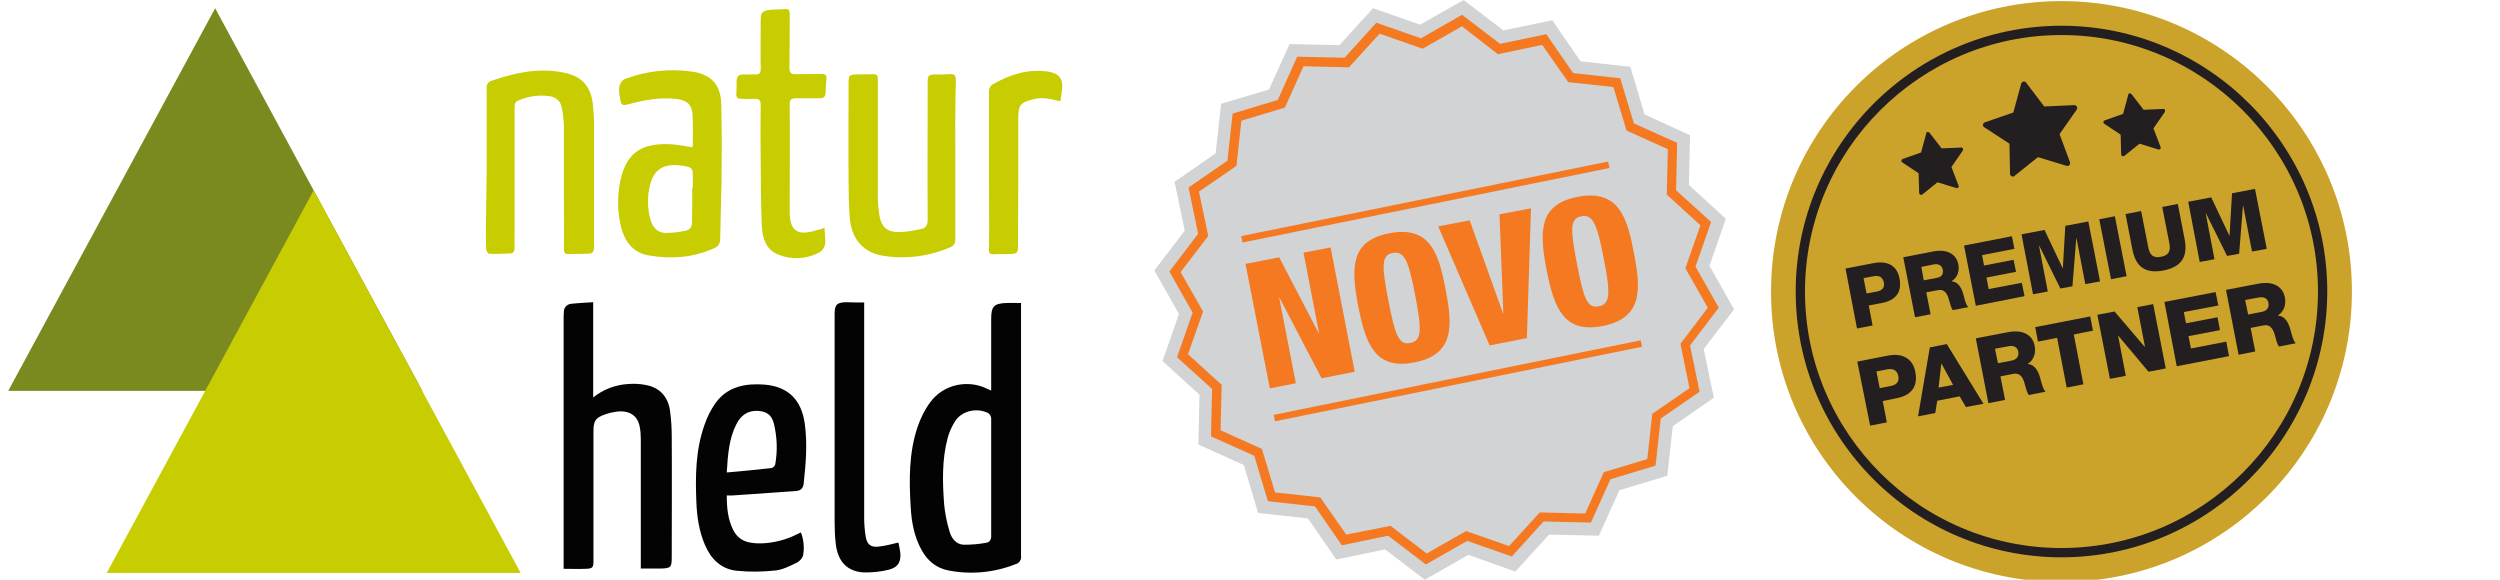 <?xml version="1.0" encoding="utf-8"?>
<!-- Generator: Adobe Illustrator 28.3.0, SVG Export Plug-In . SVG Version: 6.00 Build 0)  -->
<svg version="1.1" id="Layer_1" xmlns="http://www.w3.org/2000/svg" xmlns:xlink="http://www.w3.org/1999/xlink" x="0px" y="0px"
	 viewBox="0 0 913.3 211.8" style="enable-background:new 0 0 913.3 211.8;" xml:space="preserve">
<style type="text/css">
	.st0{fill:#D1D3D4;}
	.st1{fill:#F47920;}
	.st2{clip-path:url(#SVGID_00000040537000762144109840000008388919135762554539_);}
	.st3{fill:#CCA32A;}
	.st4{fill:#231F20;}
	.st5{clip-path:url(#SVGID_00000022546660306786268680000009323100488831358857_);}
	.st6{fill:#030304;}
	.st7{fill:#C8CD02;}
	.st8{fill:#7B8A1F;}
</style>
<polygon class="st0" points="534.7,0 518.8,9 501.6,3 489.3,16.5 471.1,16.1 463.6,32.7 446.1,37.9 444.1,56 429.1,66.4 432.8,84.3 
	421.7,98.8 430.7,114.7 424.7,131.9 438.2,144.2 437.8,162.4 454.4,169.9 459.6,187.4 477.8,189.4 488.2,204.4 506,200.7 
	520.5,211.8 536.4,202.7 553.6,208.8 565.9,195.3 584.1,195.7 591.6,179.1 609.1,173.8 611.1,155.7 626.1,145.3 622.4,127.5 
	633.5,113 624.5,97.1 630.5,79.9 617,67.6 617.4,49.4 600.8,41.8 595.6,24.4 577.4,22.4 567.1,7.4 549.2,11.1 "/>
<path class="st1" d="M520.9,206.2l-13.8-10.5l-16.9,3.5l-9.8-14.2l-17.2-1.9l-5-16.6l-15.8-7.1l0.4-17.3l-12.8-11.6l5.7-16.3
	l-8.5-15l10.5-13.8l-3.5-16.9l14.2-9.8l1.9-17.2l16.5-5l7.1-15.8l17.3,0.4l11.6-12.8l16.3,5.7l15-8.6L548,16l16.9-3.5l9.8,14.2
	l17.2,1.9l5,16.5l15.8,7.1l-0.4,17.3l12.8,11.6l-5.7,16.3l8.5,15l-10.5,13.8l3.5,16.9l-14.2,9.8l-1.9,17.2l-16.5,5l-7.1,15.8
	l-17.3-0.4l-11.6,12.8l-16.3-5.7L520.9,206.2L520.9,206.2z M508,192.1l13.2,10.1l14.4-8.2l15.7,5.5l11.2-12.3l16.6,0.4l6.8-15.1
	l15.9-4.8l1.8-16.5l13.6-9.4l-3.3-16.2l10-13.2l-8.2-14.4l5.5-15.7l-12.3-11.2l0.4-16.6l-15.1-6.8l-4.8-15.9l-16.5-1.8l-9.5-13.6
	l-16.2,3.4L534.1,9.6l-14.4,8.2L504,12.3l-11.2,12.3l-16.6-0.4l-6.8,15.1l-15.9,4.8l-1.8,16.5L438,70l3.4,16.2l-10.1,13.2l8.2,14.4
	l-5.5,15.6l12.3,11.2l-0.4,16.6l15.1,6.8l4.8,15.9l16.5,1.8l9.5,13.6L508,192.1L508,192.1z"/>
<g>
	<path class="st1" d="M455,96.4l12.3-2.4l14.5,27.8l0.1,0l-5.7-29.5l9.9-1.9l8.8,45.4l-12.1,2.4l-15.4-29.5l-0.1,0l6.1,31.3
		l-9.5,1.9L455,96.4L455,96.4z"/>
	<path class="st1" d="M516.7,132.4c-14,2.7-17.7-6.1-20.5-20.5c-2.8-14.4-2.7-24,11.4-26.7c15.1-2.9,18.1,7.9,20.5,20.5
		C530.5,118.3,531.8,129.5,516.7,132.4L516.7,132.4z M515.2,125.3c4.3-0.8,4.2-5,1.8-17.4s-3.8-16.3-8.2-15.5
		c-4.3,0.8-4,4.9-1.6,17.4C509.6,122.3,511,126.2,515.2,125.3L515.2,125.3z"/>
	<path class="st1" d="M525.4,82.7l11.5-2.2l12.2,34l0.1,0l-1.4-36.2l11.5-2.2l-1.5,47.4l-13.6,2.7L525.4,82.7L525.4,82.7z"/>
	<path class="st1" d="M585.5,119.1c-14,2.7-17.7-6.1-20.5-20.5c-2.8-14.4-2.7-24,11.4-26.7c15.1-2.9,18.1,7.9,20.5,20.5
		S600.6,116.1,585.5,119.1L585.5,119.1z M584.1,111.9c4.3-0.8,4.2-5,1.8-17.4S582,78.2,577.7,79c-4.3,0.8-4,4.9-1.6,17.4
		S579.8,112.8,584.1,111.9L584.1,111.9z"/>
</g>
<rect x="452.3" y="72.5" transform="matrix(0.98 -0.199 0.199 0.98 -4.252 105.2)" class="st1" width="136.8" height="2.4"/>
<rect x="464.2" y="137.8" transform="matrix(0.98 -0.199 0.199 0.98 -17.022 108.879)" class="st1" width="136.8" height="2.4"/>
<g>
	<g>
		<defs>
			<rect id="SVGID_1_" x="643.8" y="0.4" width="228.9" height="212.3"/>
		</defs>
		<clipPath id="SVGID_00000054239315585959492590000013246534355591808941_">
			<use xlink:href="#SVGID_1_"  style="overflow:visible;"/>
		</clipPath>
		<g style="clip-path:url(#SVGID_00000054239315585959492590000013246534355591808941_);">
			<path class="st3" d="M753.1,212.6c58.6,0,106.1-47.5,106.1-106.1c0-58.6-47.5-106.1-106.1-106.1c-58.6,0-106.1,47.5-106.1,106.1
				C646.9,165.1,694.4,212.6,753.1,212.6"/>
		</g>
		<g style="clip-path:url(#SVGID_00000054239315585959492590000013246534355591808941_);">
			<path class="st4" d="M753.1,203.6c-53.5,0-97.1-43.5-97.1-97.1c0-53.5,43.5-97.1,97.1-97.1c53.5,0,97.1,43.5,97.1,97.1
				C850.1,160,806.6,203.6,753.1,203.6z M753.1,12.8c-51.6,0-93.7,42-93.7,93.7s42,93.7,93.7,93.7c51.6,0,93.7-42,93.7-93.7
				S804.7,12.8,753.1,12.8z"/>
		</g>
	</g>
	<g>
		<path class="st4" d="M674.2,98.1l10.4-2c4.1-0.8,8.3,0.3,9.3,5.5c1.1,5.4-1.6,8.2-6.5,9.1l-4.7,0.9l1.4,7.3l-5.7,1.1L674.2,98.1z
			 M681.9,107.2l3.8-0.7c1.8-0.4,2.9-1.3,2.5-3.3c-0.4-2.1-1.9-2.6-3.6-2.3l-3.8,0.7L681.9,107.2z"/>
		<path class="st4" d="M695.3,94l11.2-2.2c3.8-0.7,8,0.3,8.9,4.7c0.5,2.4-0.2,4.8-2.4,6.2l0,0.1c2.4,0.1,3.7,2.6,4.2,4.6
			c0.3,0.9,0.9,4.1,1.9,4.8l-5.7,1.1c-0.6-0.7-1.1-2.8-1.3-3.4c-0.6-2.2-1.4-4.4-4.1-3.9l-4.3,0.8l1.6,8l-5.7,1.1L695.3,94z
			 M702.8,102.4l4.8-0.9c1.7-0.3,2.5-1.4,2.1-3.1c-0.3-1.6-1.8-2.1-3.3-1.8l-4.5,0.9L702.8,102.4z"/>
		<path class="st4" d="M717.5,89.7l17.5-3.4l0.9,4.6l-11.8,2.3l0.7,3.8l10.8-2.1l0.9,4.4l-10.8,2.1l0.8,4.2l12.1-2.3l1,4.9
			l-17.8,3.5L717.5,89.7z"/>
		<path class="st4" d="M738.5,85.6l8.4-1.6l6.6,13.9l0.1,0l0.9-15.4l8.4-1.6l4.3,21.9l-5.4,1l-3.2-16.7l-0.1,0l-1.4,17.5l-4.4,0.8
			L745,89.8l-0.1,0l3.2,16.7l-5.4,1L738.5,85.6z"/>
		<path class="st4" d="M766.9,80.1l5.7-1.1l4.3,21.9l-5.7,1.1L766.9,80.1z"/>
		<path class="st4" d="M798.1,87.4c1.2,6.4-1.1,10.1-7.7,11.4c-6.6,1.3-10.2-1.3-11.4-7.7l-2.5-12.9l5.7-1.1l2.6,13.2
			c0.5,2.8,1.8,4.1,4.7,3.5c2.8-0.5,3.6-2.2,3-5l-2.6-13.2l5.7-1.1L798.1,87.4z"/>
		<path class="st4" d="M799.4,73.7l8.4-1.6l6.6,13.9l0.1,0l0.9-15.4l8.4-1.6l4.3,21.9l-5.4,1l-3.2-16.7l-0.1,0l-1.4,17.5l-4.4,0.8
			L805.9,78l-0.1,0l3.2,16.7l-5.4,1L799.4,73.7z"/>
	</g>
	<g>
		<path class="st4" d="M678.5,132.1l11.2-2.2c4.4-0.9,8.9,0.4,10,5.9c1.1,5.8-1.8,8.7-6.9,9.7l-5,1l1.5,7.8l-6.1,1.2L678.5,132.1z
			 M686.7,141.8l4.1-0.8c1.9-0.4,3.1-1.4,2.7-3.6c-0.4-2.2-2-2.8-3.9-2.5l-4.1,0.8L686.7,141.8z"/>
		<path class="st4" d="M705,126.9l6.2-1.2l13.4,21.8l-6.4,1.2l-2.3-3.9l-8.2,1.6l-0.7,4.5l-6.3,1.2L705,126.9z M708.2,141.6l5.3-1
			l-4.2-7.7l-0.1,0L708.2,141.6z"/>
		<path class="st4" d="M721.8,123.6l12-2.3c4.1-0.8,8.6,0.3,9.5,5c0.5,2.5-0.2,5.2-2.5,6.6l0,0.1c2.6,0.1,3.9,2.8,4.5,5
			c0.3,1,1,4.3,2,5.1l-6.1,1.2c-0.7-0.7-1.2-2.9-1.4-3.6c-0.6-2.3-1.5-4.7-4.4-4.1l-4.6,0.9l1.7,8.6l-6.1,1.2L721.8,123.6z
			 M729.9,132.7l5.1-1c1.8-0.4,2.6-1.5,2.3-3.3c-0.3-1.7-1.9-2.3-3.6-1.9l-4.9,0.9L729.9,132.7z"/>
		<path class="st4" d="M764.6,120.8l-7,1.4l3.5,18.2l-6.1,1.2l-3.5-18.2l-7,1.4l-1-5.3l20.1-3.9L764.6,120.8z"/>
		<path class="st4" d="M766.2,115l6.3-1.2l11,12.9l0.1,0l-2.8-14.5l5.8-1.1l4.6,23.5l-6.3,1.2l-11-13.1l-0.1,0l2.8,14.6l-5.8,1.1
			L766.2,115z"/>
		<path class="st4" d="M790.7,110.3l18.7-3.6l1,4.9l-12.6,2.4l0.8,4.1l11.5-2.2l0.9,4.7l-11.5,2.2l0.9,4.5l12.9-2.5l1,5.3l-19.1,3.7
			L790.7,110.3z"/>
		<path class="st4" d="M813.2,105.9l12-2.3c4.1-0.8,8.6,0.3,9.5,5c0.5,2.5-0.2,5.2-2.5,6.6l0,0.1c2.6,0.1,3.9,2.8,4.5,5
			c0.3,1,1,4.3,2,5.1l-6.1,1.2c-0.7-0.7-1.2-2.9-1.4-3.6c-0.6-2.3-1.5-4.7-4.4-4.1l-4.6,0.9l1.7,8.6l-6.1,1.2L813.2,105.9z
			 M821.3,114.9l5.1-1c1.8-0.4,2.6-1.5,2.3-3.3c-0.3-1.7-1.9-2.3-3.6-1.9l-4.9,0.9L821.3,114.9z"/>
	</g>
	<g>
		<defs>
			<rect id="SVGID_00000132062442495092686030000017357751287826390688_" x="643.8" y="0.4" width="228.9" height="212.3"/>
		</defs>
		<clipPath id="SVGID_00000017491941392980243390000006521139500596937887_">
			<use xlink:href="#SVGID_00000132062442495092686030000017357751287826390688_"  style="overflow:visible;"/>
		</clipPath>
		<g style="clip-path:url(#SVGID_00000017491941392980243390000006521139500596937887_);">
			<path class="st4" d="M758.7,38.9c-0.2-0.3-0.6-0.5-0.9-0.5l-11,0.5l-6.6-8.7c-0.2-0.3-0.6-0.5-1-0.4c-0.4,0.1-0.7,0.4-0.8,0.7
				l-2.9,10.6l-10.4,3.6c-0.4,0.1-0.6,0.5-0.7,0.8c0,0.4,0.1,0.8,0.5,1l9.2,6l0.2,11c0,0.4,0.2,0.7,0.6,0.9c0.2,0.1,0.4,0.1,0.6,0.1
				c0.2,0,0.3-0.1,0.4-0.2l8.6-6.9l10.5,3.2c0.4,0.1,0.8,0,1-0.3c0.3-0.3,0.3-0.7,0.2-1.1L752.4,49l6.3-9
				C758.9,39.6,758.9,39.2,758.7,38.9"/>
		</g>
		<g style="clip-path:url(#SVGID_00000017491941392980243390000006521139500596937887_);">
			<path class="st4" d="M717.1,54.2c-0.1-0.2-0.4-0.4-0.6-0.3l-7.2,0.3l-4.4-5.7c-0.2-0.2-0.4-0.3-0.7-0.3c-0.3,0-0.5,0.2-0.5,0.5
				l-1.9,7l-6.8,2.4c-0.2,0.1-0.4,0.3-0.4,0.6c0,0.3,0.1,0.5,0.3,0.6l6,4l0.2,7.2c0,0.3,0.2,0.5,0.4,0.6c0.1,0.1,0.3,0.1,0.4,0.1
				c0.1,0,0.2-0.1,0.3-0.1l5.6-4.5l6.9,2.1c0.2,0.1,0.5,0,0.7-0.2c0.2-0.2,0.2-0.5,0.1-0.7l-2.6-6.8l4.1-5.9
				C717.2,54.7,717.2,54.5,717.1,54.2"/>
		</g>
		<g style="clip-path:url(#SVGID_00000017491941392980243390000006521139500596937887_);">
			<path class="st4" d="M790.9,40.1c-0.1-0.2-0.4-0.4-0.6-0.3l-7.2,0.3l-4.4-5.7c-0.2-0.2-0.4-0.3-0.7-0.3c-0.3,0-0.5,0.2-0.5,0.5
				l-1.9,7l-6.8,2.4c-0.2,0.1-0.4,0.3-0.4,0.6c0,0.3,0.1,0.5,0.3,0.6l6,4l0.2,7.2c0,0.3,0.2,0.5,0.4,0.6c0.1,0.1,0.3,0.1,0.4,0.1
				c0.1,0,0.2-0.1,0.3-0.1l5.6-4.5l6.9,2.1c0.2,0.1,0.5,0,0.7-0.2c0.2-0.2,0.2-0.5,0.1-0.7l-2.6-6.8l4.1-5.9
				C791,40.6,791,40.4,790.9,40.1"/>
		</g>
	</g>
</g>
<g id="Layer_2_00000178913035798780564010000011962828733651778982_">
	<g id="Layer_2-2">
		<path class="st6" d="M362.1,142.7v-26.3c0-4.4,1-5.5,5.3-5.7c1.8-0.1,3.6,0,5.6,0v2.3c0,30.1,0,60.1,0,90.2c0.2,1.3-0.7,2.6-2,2.9
			c-7.8,3.1-16.3,3.9-24.5,2.3c-4.5-0.9-7.6-3.5-9.8-7.4c-2.7-4.9-3.7-10.2-4-15.7c-0.6-9.9-0.7-19.8,2.5-29.3
			c1.1-3.2,2.6-6.3,4.6-9c4.7-6.5,13.6-8.5,20.8-5L362.1,142.7z M362.1,174.4c0-7.1,0-14.1,0-21.1c0.1-1.2-0.6-2.4-1.8-2.7
			c-3.9-1.6-8.8-0.4-11.2,3c-1.3,2-2.3,4.1-2.9,6.4c-2.1,7.9-1.9,16-1.3,24.1c0.3,3.4,1,6.8,2,10.1c0.7,2.5,2.4,4.7,5.2,4.8
			c2.7,0,5.4-0.2,8.1-0.7c1.4-0.2,2-1.2,1.9-2.8C362.1,188.5,362.1,181.4,362.1,174.4z"/>
		<path class="st6" d="M205.9,207.8v-91.3c0-0.9,0-1.8,0.1-2.7c0-1.4,1.1-2.6,2.5-2.8c2.6-0.3,5.3-0.4,8.2-0.6v34.8
			c3.6-2.9,8-4.6,12.6-4.9c2.3-0.2,4.6-0.1,6.9,0.4c5,1,8,4.5,8.6,9.6c0.4,3,0.6,6,0.6,9c0.1,14.7,0,29.5,0,44.2
			c0,3.8-0.3,4.1-4.1,4.2h-7.2v-2.4c0-14.9,0-29.9,0-44.8c0-1.5-0.1-3.1-0.4-4.6c-0.8-4.3-4.1-6.3-9.2-5.4c-1.1,0.2-2.1,0.4-3.2,0.8
			c-3.8,1.3-4.5,2.4-4.5,6.4v47.2c0,2.4-0.3,2.8-2.7,2.9C211.4,207.9,208.8,207.8,205.9,207.8z"/>
		<path class="st6" d="M265.5,181c0,4.5,0.4,8.6,2.3,12.5c2.2,4.5,6.2,5.1,10.6,5c4.4-0.2,8.8-1.3,12.7-3.3l1.5-0.7
			c1,2.7,1.3,5.5,0.8,8.3c-0.3,1.2-1.2,2.1-2.2,2.7c-2.5,1.2-5.2,2.6-7.8,2.9c-4.8,0.5-9.5,0.6-14.3,0.1c-5.7-0.6-9.4-4.3-11.6-9.5
			c-2.1-4.9-2.9-10.2-3.1-15.5c-0.4-9.5-0.3-19,2.9-28.1c1-3,2.4-5.8,4.2-8.3c4.4-6,11-7.1,17.7-6.6c8.8,0.7,13.6,5.6,14.8,14.3
			c1,7.3,0.4,14.6-0.4,21.8c-0.2,2-1.3,2.7-3,2.8c-7.7,0.5-15.3,1.1-23,1.6C266.9,181,266.3,181,265.5,181z M265.5,172.6
			c5.7-0.5,11-1,16.3-1.6c0.7-0.2,1.2-0.7,1.4-1.3c0.9-5,0.7-10.1-0.5-15c-0.8-3.1-2.6-4.4-5.8-4.6c-3.8-0.2-6.3,1.7-7.9,4.9
			C266.3,160.3,265.9,166.1,265.5,172.6L265.5,172.6z"/>
		<path class="st6" d="M315.7,110.5v2.5c0,25.4,0,50.8,0,76.1c0,2.4,0.2,4.8,0.6,7.2c0.5,2.6,1.9,3.7,4.5,3.4
			c2.4-0.2,4.8-0.9,7.4-1.5c0.3,1.2,0.5,2.4,0.7,3.7c0.3,3.4-0.8,5.3-4.1,6.2c-3.1,0.8-6.4,1.1-9.6,1c-6-0.5-9.2-4.2-9.9-10.6
			c-0.3-2.6-0.4-5.2-0.4-7.9c0-25.3,0-50.5,0-75.8c0-3.5,0.8-4.3,4.2-4.4C311.2,110.5,313.3,110.5,315.7,110.5z"/>
		<path class="st7" d="M252.9,53.8c0.1-0.2,0.2-0.5,0.2-0.7c0-3.7,0.1-7.4-0.1-11.1s-1.9-5.3-5.5-5.8c-6-0.8-11.9,0.3-17.6,1.8
			c-2.6,0.7-2.9,0.6-3.4-2.1c-0.1-0.8-0.3-1.6-0.3-2.5c-0.2-2.3,0.6-4,2.5-4.7c7.8-2.9,16.2-3.7,24.4-2.5c7,1.1,10.3,5,10.4,12.2
			c0.2,9.1,0.2,18.2,0.1,27.3c-0.1,7.2-0.4,14.4-0.5,21.5c0.1,1.6-0.8,3-2.3,3.5c-7.7,3.5-15.7,4-23.9,2.6c-5.8-1-8.8-5.3-10.1-10.7
			c-1.3-5.4-1.3-11-0.2-16.4c2.3-11.3,8.8-14,18.7-13.5C247.9,52.9,250.3,53.4,252.9,53.8z M252.9,68.5h0.2v-3.3c0-4,0-4-4-4.7h-0.2
			c-6.3-0.9-10,1.3-11.4,7c-1.1,4.2-1,8.6,0.1,12.7c0.8,2.8,2.5,4.8,5.5,4.9c2.5,0,4.9-0.3,7.3-0.8c1.7-0.3,2.5-1.5,2.4-3.4
			C252.9,76.8,252.9,72.6,252.9,68.5L252.9,68.5z"/>
		<path class="st7" d="M177.8,61.3c0-9.7,0-19.3,0-29c-0.2-1.4,0.7-2.6,2.1-2.9c8.4-2.9,17-4.7,26-2.9c6.6,1.3,10,5,10.7,11.7
			c0.2,2.2,0.4,4.5,0.4,6.7c0,14.9,0,29.9,0,44.8c0,2.6-0.3,3-3,3c-2.1,0.1-4.1,0-6.2,0.1c-1.3,0.1-1.8-0.4-1.8-1.8
			c0.1-6.2,0-12.3,0-18.5c0-8.8,0-17.6,0-26.5c-0.1-2.3-0.3-4.6-0.8-6.8c-0.5-2.5-2.3-3.8-4.7-4.1c-3.8-0.5-7.6,0.1-11.1,1.6
			c-1.3,0.5-1.4,1.5-1.4,2.6c0,14.9,0,29.7,0,44.6c0,2.2-0.1,4.5,0,6.7c0,1.3-0.6,2-1.8,2c-2.5,0.1-5,0.2-7.5,0.1
			c-0.4,0-1-1-1.1-1.6c-0.1-2.2-0.1-4.4-0.1-6.5L177.8,61.3z"/>
		<path class="st7" d="M349,58.4c0,9.7,0,19.4,0,29c0,1.5-0.4,2.3-1.8,2.9c-7.8,3.4-16.4,4.5-24.8,3.1c-7.2-1.2-11.5-6.3-12-14.3
			c-0.3-4.2-0.4-8.4-0.4-12.7c-0.1-12.1,0-24.2,0-36.3c0-2.5,0.3-2.8,2.7-2.9c2.1-0.1,4.2,0,6.3-0.1c1.3,0,1.7,0.5,1.7,1.7
			c0,2.5,0,5,0,7.5c0,11.8,0,23.6,0,35.4c0,2.4,0.2,4.8,0.6,7.2c0.7,4,2.8,5.9,6.9,5.9c2.9-0.1,5.7-0.5,8.5-1.2
			c1.6-0.3,2.2-1.5,2.2-3.3c-0.1-16.6,0-33.2,0-49.8c0-3.1,0.2-3.3,3.2-3.3c1.6,0,3.2,0,4.8-0.1c1.7-0.2,2.3,0.4,2.3,2.2
			C348.9,39,349,48.7,349,58.4z"/>
		<path class="st7" d="M301.2,83.2c0.1,2.3,0.5,4.3,0.2,6.2c-0.3,1.2-1.1,2.3-2.2,2.9c-4.7,2.4-10.2,2.7-15.1,0.6
			c-4.4-1.8-5.6-6.1-5.8-10.3c-0.3-8-0.4-16-0.4-24c-0.1-6.7-0.1-13.5,0-20.2c0-1.8-0.6-2.4-2.3-2.3s-3.2,0-4.8,0
			c-1.3,0-1.9-0.4-1.8-1.8c0.1-1.5,0.1-3.1,0.1-4.6c0-1.7,0.7-2.6,2.6-2.5c1.3,0.1,2.7-0.1,4,0c1.8,0.2,2.3-0.7,2.2-2.4
			c-0.1-5.8,0-11.5,0-17.3c0-2.9,0.5-3.5,3.3-3.9c1.8-0.2,3.7-0.1,5.6-0.3c1.4-0.1,1.7,0.6,1.7,1.8c0,6.5,0,13.1-0.1,19.6
			c0,1.8,0.5,2.5,2.4,2.4c3.1-0.1,6.2,0,9.2-0.1c1.6,0,2.1,0.5,1.9,2c-0.2,1.7-0.2,3.3-0.3,5c-0.1,1.4-0.8,1.9-2.1,1.9
			c-3,0-5.9,0-8.8,0c-1.7,0-2.3,0.6-2.2,2.3c0.1,13,0,26,0,39c0,7.2,2.7,9.2,10.1,6.8C299.3,84,300,83.7,301.2,83.2z"/>
		<path class="st7" d="M387.3,37c-1.9-0.5-3.8-0.9-5.7-1.1c-1.4-0.1-2.8,0-4.2,0.4c-4.6,1.1-5.4,2.1-5.4,6.8c0,15.6,0,31.1-0.1,46.7
			c0,2.6-0.3,2.9-3,3c-1.9,0-3.9,0-5.8,0.1c-1.5,0.1-1.9-0.5-1.8-1.9c0.1-7.9,0-15.8,0-23.6c0-11.2,0-22.6,0-33.8
			c-0.1-1.2,0.5-2.4,1.6-2.9c6.1-3.5,12.5-5.5,19.6-4.6c4.3,0.6,5.9,2.4,5.5,6.6c-0.1,1.1-0.3,2.1-0.5,3.2
			C387.6,36.2,387.5,36.6,387.3,37z"/>
		<polygon class="st8" points="78.6,3 116.4,72.9 154.3,142.8 78.6,142.8 3,142.8 40.8,72.9 		"/>
		<polygon class="st7" points="114.6,69.5 152.4,139.4 190.2,209.3 114.6,209.3 39,209.3 76.8,139.4 		"/>
	</g>
</g>
</svg>
